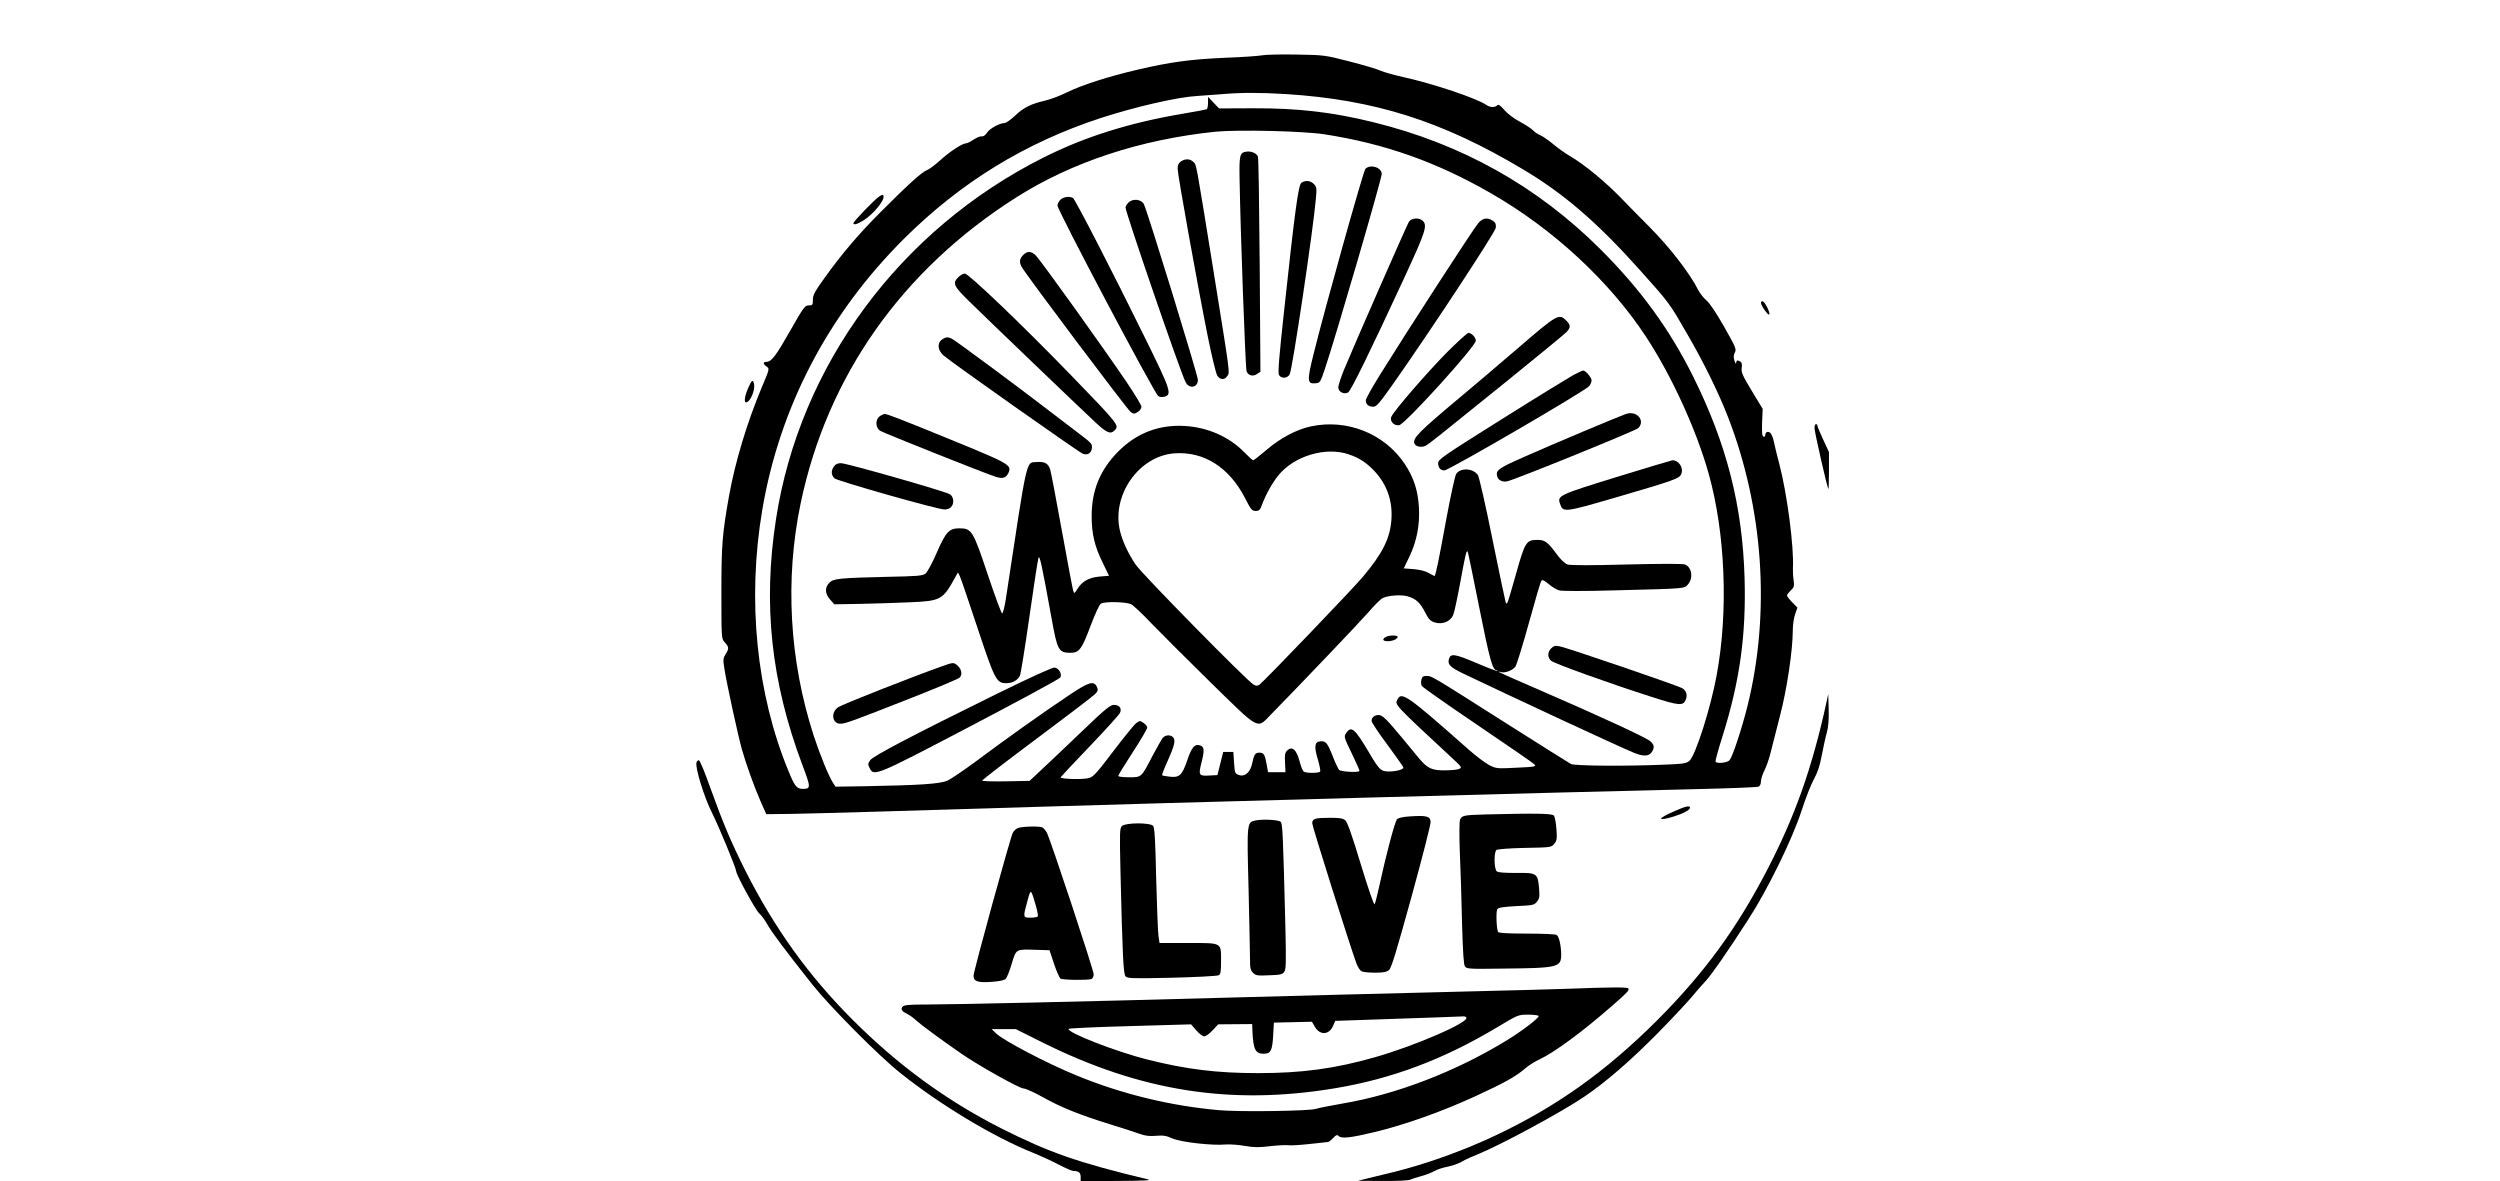 <?xml version="1.0" encoding="UTF-8" standalone="yes"?>
<svg version="1.0" xmlns="http://www.w3.org/2000/svg" width="100%" height="100mm" viewBox="0 0 800 816" preserveAspectRatio="xMidYMid meet">
  <g transform="translate(0,816) scale(0.1,-0.1)" fill="#000000" stroke="none">
    <path d="M4085 7778 c-27 -5 -142 -13 -255 -17 -244 -11 -377 -29 -605 -82
-203 -47 -392 -108 -496 -160 -42 -21 -107 -45 -144 -54 -99 -23 -148 -47
-208 -104 -30 -28 -62 -51 -73 -51 -35 -1 -103 -38 -121 -67 -12 -18 -25 -27
-36 -25 -10 2 -35 -8 -56 -22 -20 -14 -44 -26 -52 -26 -26 0 -113 -57 -179
-117 -36 -33 -78 -64 -93 -69 -32 -11 -134 -103 -319 -289 -152 -152 -270
-291 -385 -452 -70 -97 -83 -121 -83 -154 0 -36 -2 -39 -29 -39 -26 0 -35 -12
-126 -172 -100 -177 -131 -218 -166 -218 -25 0 -24 -15 2 -33 20 -14 20 -16
-34 -143 -102 -244 -183 -512 -226 -749 -47 -264 -53 -339 -53 -668 0 -302 1
-319 19 -340 34 -37 35 -46 12 -83 -20 -34 -21 -39 -9 -112 16 -101 94 -458
119 -547 30 -107 87 -264 130 -362 l39 -88 173 2 c176 3 802 21 1674 48 764
24 3711 103 4615 124 206 5 383 12 393 16 10 4 17 18 17 36 0 16 11 50 24 76
14 27 34 84 44 128 11 44 40 159 65 255 47 180 87 450 87 584 0 36 7 86 16
112 l16 46 -36 37 c-20 20 -36 41 -36 47 0 6 12 21 26 35 23 21 25 29 20 69
-4 25 -6 63 -5 85 8 145 -40 513 -93 715 -17 63 -34 135 -39 160 -5 24 -16 51
-23 58 -16 16 -36 8 -36 -14 0 -9 -6 -14 -12 -11 -10 3 -12 29 -10 98 l4 94
-75 124 c-65 108 -74 129 -70 159 4 23 1 37 -8 43 -21 13 -29 11 -30 -8 -1
-10 -6 -3 -12 15 -7 24 -7 39 3 57 12 22 6 36 -74 177 -54 95 -100 164 -122
182 -19 16 -44 47 -56 70 -60 119 -196 295 -337 437 -81 81 -159 161 -176 179
-122 128 -271 252 -380 315 -27 16 -77 51 -110 79 -33 27 -73 55 -90 62 -17 7
-39 22 -50 34 -10 11 -50 37 -87 57 -40 21 -86 55 -109 81 -30 35 -42 43 -51
34 -16 -16 -49 -15 -75 3 -64 45 -368 147 -572 192 -63 14 -135 34 -160 45
-25 12 -122 40 -216 64 -166 43 -174 44 -360 47 -104 2 -212 0 -240 -5z m165
-268 c611 -39 1076 -186 1633 -518 283 -168 516 -368 809 -696 208 -232 204
-227 333 -451 114 -197 213 -400 279 -570 243 -629 292 -1345 135 -1985 -40
-161 -105 -359 -126 -382 -16 -18 -87 -26 -97 -10 -2 4 19 84 49 177 119 380
163 695 152 1090 -14 498 -124 929 -356 1395 -163 327 -364 603 -642 880 -436
434 -956 725 -1564 875 -287 71 -524 98 -835 97 l-234 -1 -38 40 -38 40 0 -40
c0 -22 -4 -42 -8 -45 -5 -3 -78 -17 -163 -31 -372 -63 -678 -159 -965 -303
-992 -498 -1685 -1435 -1849 -2500 -91 -589 -34 -1119 182 -1696 60 -158 60
-166 2 -166 -40 0 -55 18 -98 124 -221 536 -286 1180 -181 1801 120 712 456
1354 979 1875 393 391 837 663 1358 834 240 78 530 145 668 153 44 3 118 8
165 12 133 12 271 12 450 1z m265 -278 c419 -65 776 -192 1151 -408 427 -245
818 -607 1069 -989 178 -271 348 -642 434 -948 115 -410 137 -951 55 -1392
-41 -226 -146 -554 -188 -591 -21 -18 -41 -22 -176 -27 -254 -11 -618 -9 -643
5 -12 6 -213 133 -447 281 -521 331 -514 327 -550 327 -24 0 -31 -5 -36 -27
-4 -14 -2 -33 3 -42 5 -9 179 -131 386 -271 207 -140 384 -262 392 -271 15
-15 4 -17 -124 -23 -136 -7 -141 -6 -188 18 -26 13 -91 62 -143 108 -418 370
-462 401 -490 348 -21 -40 -37 -23 404 -433 36 -34 39 -40 24 -48 -10 -6 -53
-11 -95 -11 -94 -2 -125 12 -182 79 -22 27 -73 89 -114 138 -117 141 -142 165
-169 165 -28 0 -48 -17 -48 -41 0 -9 49 -84 110 -165 60 -82 110 -152 110
-157 0 -13 -50 -27 -99 -27 -57 0 -67 9 -141 135 -96 162 -121 183 -156 130
-16 -25 -15 -29 40 -142 31 -64 55 -118 52 -120 -11 -12 -129 -4 -141 8 -6 8
-27 51 -44 96 -37 93 -48 106 -88 101 -37 -4 -41 -38 -13 -129 11 -38 18 -74
15 -79 -7 -12 -95 -13 -113 -1 -7 4 -20 34 -28 67 -23 87 -53 113 -89 77 -13
-13 -16 -31 -13 -82 l3 -66 -60 0 -60 0 -10 55 c-12 68 -20 80 -50 80 -29 0
-37 -12 -50 -74 -13 -62 -50 -95 -92 -80 -27 9 -28 13 -33 84 l-5 75 -35 0
-35 0 -20 -80 -20 -80 -58 -3 c-70 -4 -74 3 -53 86 22 84 21 111 -6 121 -38
15 -60 -9 -91 -100 -35 -105 -55 -123 -121 -115 -27 3 -51 7 -53 10 -3 2 14
46 37 96 48 108 57 144 40 165 -17 20 -53 19 -72 -2 -8 -10 -41 -67 -73 -128
-77 -148 -73 -145 -162 -145 -40 0 -73 4 -73 9 0 6 45 79 100 164 55 84 100
161 100 170 0 9 -12 24 -26 33 -24 16 -27 16 -50 -2 -14 -10 -85 -98 -158
-194 -110 -145 -138 -177 -167 -185 -38 -12 -202 -8 -197 5 2 4 92 101 201
214 109 114 203 218 209 231 14 32 -4 55 -43 55 -24 0 -62 -31 -214 -177 -102
-98 -227 -216 -277 -263 l-91 -85 -163 -3 c-90 -2 -164 1 -164 5 0 5 170 136
378 291 208 155 389 293 402 307 20 21 22 28 12 50 -21 45 -57 33 -198 -62
-178 -119 -438 -304 -629 -447 -88 -65 -180 -128 -205 -139 -50 -23 -191 -32
-574 -39 l-199 -3 -16 24 c-31 47 -90 191 -135 328 -169 521 -200 1081 -90
1607 184 879 701 1612 1489 2112 384 244 857 400 1376 454 152 15 607 5 754
-18z"/>
    <path d="M3973 7112 c-44 -7 -48 -25 -45 -191 6 -361 40 -1296 48 -1324 9 -30
42 -41 71 -22 l25 17 -5 731 c-3 403 -8 742 -12 754 -8 24 -47 41 -82 35z"/>
    <path d="M3522 7044 c-16 -11 -22 -25 -22 -50 0 -40 137 -803 209 -1162 27
-133 56 -254 65 -267 20 -31 51 -32 70 -2 17 27 21 -3 -99 742 -121 750 -114
714 -136 736 -23 23 -57 24 -87 3z"/>
    <path d="M4797 6993 c-15 -18 -281 -967 -358 -1280 -46 -184 -44 -207 14 -201
31 3 33 6 64 98 77 229 393 1314 393 1348 0 46 -80 70 -113 35z"/>
    <path d="M4355 6897 c-21 -16 -45 -192 -120 -890 -34 -312 -43 -422 -35 -437
15 -27 56 -26 74 3 18 28 163 1001 181 1213 7 75 6 83 -14 103 -24 24 -59 27
-86 8z"/>
    <path d="M2690 6780 c-11 -11 -20 -29 -20 -40 0 -33 667 -1294 696 -1316 9 -7
26 -9 42 -5 55 15 46 43 -136 412 -217 442 -479 951 -495 961 -22 14 -67 8
-87 -12z"/>
    <path d="M3161 6761 c-12 -12 -21 -27 -21 -34 0 -35 379 -1138 415 -1207 26
-50 85 -38 85 16 0 31 -346 1157 -373 1213 -17 35 -77 41 -106 12z"/>
    <path d="M5098 6628 c-15 -24 -383 -863 -450 -1026 -21 -52 -38 -105 -38 -118
0 -31 38 -51 67 -36 20 11 147 270 395 806 140 304 155 348 122 380 -24 24
-79 21 -96 -6z"/>
    <path d="M5573 6613 c-47 -61 -477 -724 -676 -1044 -53 -85 -97 -164 -97 -175
0 -28 19 -44 51 -44 24 0 42 22 152 178 267 381 691 1027 695 1058 3 24 -1 35
-19 48 -40 27 -74 20 -106 -21z"/>
    <path d="M2432 6397 c-25 -26 -27 -48 -10 -80 26 -50 732 -989 754 -1004 22
-14 26 -14 49 1 14 9 25 25 25 36 0 10 -44 83 -97 162 -160 237 -588 834 -631
881 -31 33 -61 35 -90 4z"/>
    <path d="M1985 6245 c-42 -41 -33 -61 73 -165 116 -114 764 -736 874 -838 78
-73 104 -84 132 -56 35 34 30 40 -298 379 -337 348 -710 705 -736 705 -11 0
-32 -11 -45 -25z"/>
    <path d="M5848 5752 c-139 -119 -318 -272 -398 -338 -282 -236 -328 -282 -314
-318 9 -22 47 -30 76 -16 28 15 54 36 558 443 217 176 405 330 418 344 28 31
28 48 -3 78 -50 51 -62 44 -337 -193z"/>
    <path d="M5358 5723 c-136 -138 -361 -398 -381 -441 -15 -31 20 -68 55 -59 45
12 528 545 528 583 0 23 -29 54 -51 54 -8 0 -76 -62 -151 -137z"/>
    <path d="M1872 5814 c-35 -24 -30 -75 11 -110 53 -47 934 -668 962 -679 34
-12 59 4 63 41 2 25 -6 35 -65 80 -37 29 -140 107 -228 174 -214 165 -645 484
-672 498 -29 16 -44 15 -71 -4z"/>
    <path d="M6234 5569 c-32 -18 -256 -155 -496 -306 -402 -252 -438 -277 -438
-302 0 -32 16 -51 43 -51 30 0 968 546 1000 582 9 11 17 29 17 40 0 19 -41 68
-58 68 -5 0 -36 -14 -68 -31z"/>
    <path d="M6600 5301 c-42 -14 -503 -207 -698 -294 -187 -82 -206 -96 -194
-139 6 -26 39 -41 70 -33 59 13 887 350 904 367 51 51 -8 122 -82 99z"/>
    <path d="M1442 5284 c-32 -22 -30 -78 2 -100 24 -15 700 -285 796 -317 51 -17
75 -10 92 28 23 51 2 63 -364 213 -368 151 -474 192 -492 192 -6 0 -22 -7 -34
-16z"/>
    <path d="M4420 5214 c-97 -20 -215 -83 -308 -164 -45 -38 -85 -70 -90 -70 -4
0 -32 25 -62 56 -105 107 -251 171 -409 181 -179 11 -335 -49 -461 -176 -126
-127 -184 -269 -184 -446 0 -124 21 -212 78 -326 l42 -87 -62 -5 c-74 -6 -123
-32 -155 -84 -23 -36 -23 -36 -31 -12 -4 13 -39 200 -78 414 -39 215 -75 405
-81 423 -13 40 -38 54 -91 50 -77 -6 -63 57 -214 -941 -10 -65 -21 -106 -27
-104 -6 2 -50 122 -99 268 -101 303 -111 319 -196 319 -71 0 -93 -24 -157
-170 -31 -72 -64 -132 -77 -143 -20 -15 -55 -18 -258 -22 -338 -8 -378 -12
-406 -41 -33 -32 -31 -76 5 -116 l29 -33 179 3 c98 2 253 7 344 11 213 9 227
17 312 172 l19 34 13 -25 c7 -14 61 -173 121 -354 121 -365 132 -386 201 -386
41 0 76 19 93 51 6 11 35 192 65 402 30 210 58 395 63 410 8 30 22 -34 92
-420 39 -217 48 -233 131 -233 59 0 78 26 138 188 33 86 61 147 72 152 28 16
176 12 208 -5 15 -7 79 -67 140 -132 62 -64 245 -247 406 -405 343 -336 322
-325 414 -230 207 211 617 641 679 712 40 47 84 91 97 97 35 19 125 26 171 14
59 -16 90 -44 124 -112 25 -49 36 -60 68 -70 53 -15 107 7 126 53 8 18 30 123
50 232 35 190 41 215 50 205 2 -2 38 -176 80 -387 71 -357 92 -432 119 -432 6
0 8 -2 5 -5 -2 -3 -69 22 -147 56 -145 61 -174 66 -186 28 -12 -38 5 -57 93
-100 327 -157 1101 -517 1185 -550 64 -26 102 -25 121 3 22 31 20 51 -7 76
-25 24 -347 173 -772 357 -148 64 -272 119 -275 122 -3 4 3 3 12 0 27 -10 85
12 102 38 9 14 51 150 93 302 42 153 80 284 86 290 7 10 19 4 50 -22 22 -19
55 -39 73 -44 20 -5 171 -6 371 0 515 13 492 11 520 43 37 44 25 118 -22 136
-16 6 -161 6 -403 0 -252 -7 -387 -6 -408 0 -20 7 -47 33 -78 75 -58 79 -79
95 -129 95 -79 0 -87 -12 -152 -245 -26 -93 -51 -177 -55 -185 -8 -13 -9 -13
-14 0 -3 8 -44 203 -91 434 -46 230 -92 430 -100 443 -33 49 -121 54 -151 8
-8 -13 -39 -155 -69 -317 -51 -280 -73 -388 -81 -388 -1 0 -19 10 -39 21 -24
14 -60 23 -105 27 l-68 5 39 81 c51 105 73 221 66 341 -7 118 -36 206 -98 300
-141 210 -399 313 -649 259z m262 -193 c74 -25 124 -58 180 -118 85 -92 124
-205 115 -333 -9 -129 -62 -235 -197 -395 -71 -85 -681 -720 -713 -744 -15
-11 -23 -11 -42 -1 -43 23 -770 763 -814 828 -51 75 -88 154 -107 225 -66 249
125 527 375 545 202 14 376 -96 485 -306 42 -83 50 -92 75 -92 25 0 31 6 46
48 24 65 71 149 112 199 110 134 327 198 485 144z"/>
    <path d="M6535 4865 c-402 -124 -413 -129 -393 -186 21 -61 27 -60 388 45 404
118 438 130 450 162 17 42 -18 95 -62 94 -7 -1 -179 -52 -383 -115z"/>
    <path d="M1126 4938 c-22 -30 -20 -61 4 -83 22 -19 712 -215 760 -215 16 0 36
7 44 16 24 24 20 71 -7 89 -31 20 -713 215 -753 215 -23 0 -38 -7 -48 -22z"/>
    <path d="M4938 3759 c-27 -15 -21 -29 13 -29 34 0 69 15 69 30 0 13 -60 12
-82 -1z"/>
    <path d="M6081 3681 c-26 -26 -27 -63 -1 -86 21 -19 407 -158 699 -251 186
-60 215 -62 232 -17 12 32 4 60 -24 78 -27 17 -798 281 -849 290 -29 6 -40 3
-57 -14z"/>
    <path d="M1870 3556 c-194 -68 -687 -263 -714 -281 -54 -36 -44 -115 14 -115
34 0 84 18 495 180 171 67 318 129 328 138 22 20 15 59 -15 85 -26 22 -29 21
-108 -7z"/>
    <path d="M2250 3366 c-587 -289 -851 -428 -873 -457 -17 -24 -18 -30 -5 -55
29 -60 39 -56 701 291 334 175 612 325 617 335 13 24 -11 64 -40 68 -16 1
-160 -64 -400 -182z"/>
    <path d="M1436 6801 c-31 -21 -176 -171 -176 -183 0 -15 27 -7 71 20 67 43
144 136 137 166 -3 14 -7 13 -32 -3z"/>
    <path d="M7530 6068 c0 -20 53 -94 58 -80 5 16 -30 85 -45 90 -7 2 -13 -2 -13
-10z"/>
    <path d="M532 5477 c-23 -53 -29 -97 -14 -97 29 0 66 88 55 130 -8 31 -16 24
-41 -33z"/>
    <path d="M7900 5203 c0 -27 88 -414 96 -422 2 -2 4 54 4 126 l0 130 -40 86
c-22 47 -40 90 -40 96 0 6 -4 11 -10 11 -5 0 -10 -12 -10 -27z"/>
    <path d="M7982 3305 c-99 -452 -216 -783 -408 -1153 -212 -409 -434 -713 -763
-1043 -348 -347 -687 -590 -1103 -788 -224 -107 -489 -203 -718 -259 -69 -17
-152 -37 -185 -45 l-60 -15 173 -1 c95 -1 180 3 190 9 9 5 44 16 77 25 33 9
74 25 90 35 17 10 56 23 88 29 31 6 76 21 100 35 23 14 76 38 117 54 148 60
570 287 726 393 148 99 323 251 505 435 102 104 209 218 239 254 29 36 73 85
96 110 44 47 145 193 297 428 133 205 304 555 367 749 28 87 67 186 86 220 25
45 41 92 54 163 11 56 26 127 35 158 11 40 15 89 13 162 l-3 105 -13 -60z"/>
    <path d="M176 2892 c-11 -33 53 -240 105 -343 49 -98 169 -388 169 -408 0 -24
133 -267 158 -290 15 -13 41 -48 57 -77 30 -54 125 -181 309 -413 122 -154
461 -496 611 -615 274 -219 645 -442 915 -550 52 -21 133 -58 178 -82 46 -24
92 -44 102 -44 36 0 50 -12 50 -41 l0 -29 253 1 c184 1 241 4 212 11 -482 115
-684 186 -1015 353 -381 193 -716 439 -1030 754 -302 303 -534 627 -734 1021
-102 203 -154 326 -249 589 -34 96 -67 176 -74 178 -6 2 -14 -5 -17 -15z"/>
    <path d="M6933 2556 c-121 -52 -124 -73 -5 -37 67 21 112 45 112 61 0 17 -31
10 -107 -24z"/>
    <path d="M5620 2533 c-141 -4 -158 -7 -169 -37 -5 -13 -6 -113 -1 -232 5 -115
12 -334 15 -486 6 -202 11 -282 20 -295 12 -17 33 -18 247 -15 402 4 418 8
418 100 -1 61 -15 123 -32 133 -7 5 -99 9 -205 9 -132 0 -194 4 -199 11 -11
19 -16 143 -5 158 7 11 43 16 131 21 114 5 124 7 142 30 18 22 20 35 15 94 -9
103 -15 107 -159 105 -80 0 -123 3 -133 11 -19 16 -21 133 -2 148 7 5 92 12
195 14 182 3 184 4 204 28 18 22 20 35 15 103 -3 43 -11 84 -17 92 -13 15
-118 17 -480 8z"/>
    <path d="M5108 2520 c-50 -3 -83 -10 -92 -20 -15 -15 -75 -242 -122 -458 -14
-63 -28 -121 -33 -129 -4 -9 -40 95 -95 274 -61 203 -93 293 -108 306 -16 13
-38 17 -102 17 -108 0 -126 -6 -126 -38 0 -22 256 -832 306 -970 9 -23 24 -47
34 -52 10 -6 52 -10 93 -10 57 0 80 4 97 18 17 14 48 116 156 507 74 269 134
502 132 519 -4 37 -28 43 -140 36z"/>
    <path d="M4040 2492 c-62 -12 -62 -12 -50 -469 5 -224 10 -443 10 -485 0 -66
3 -81 21 -99 19 -19 30 -21 111 -17 76 2 92 6 104 23 13 17 14 60 9 290 -17
677 -20 734 -33 747 -14 14 -119 20 -172 10z"/>
    <path d="M3115 2453 c-15 -15 -16 -44 -10 -307 14 -589 20 -713 35 -731 13
-15 40 -16 319 -10 168 4 314 12 324 17 14 7 17 23 17 96 0 133 11 127 -227
127 l-198 0 -7 45 c-4 25 -11 203 -16 396 -6 270 -11 355 -21 368 -20 24 -192
23 -216 -1z"/>
    <path d="M2394 2438 c-12 -5 -27 -20 -33 -32 -18 -36 -271 -956 -271 -987 0
-40 30 -50 130 -42 54 4 84 11 94 22 7 9 26 55 40 103 31 103 27 100 166 96
l95 -3 31 -94 c17 -51 38 -97 45 -102 16 -10 189 -12 213 -3 9 3 16 18 16 33
0 29 -297 926 -323 977 -9 17 -24 34 -32 38 -26 10 -148 6 -171 -6z m127 -537
c10 -35 16 -68 13 -72 -3 -5 -25 -9 -50 -9 -53 0 -53 1 -22 114 24 89 23 90
59 -33z"/>
    <path d="M6200 1329 c-107 -4 -406 -12 -665 -18 -653 -16 -1149 -29 -1785 -46
-821 -23 -1805 -45 -1981 -45 -125 0 -159 -3 -169 -15 -15 -18 -7 -31 33 -51
18 -9 46 -29 62 -45 30 -28 174 -134 310 -228 120 -83 402 -241 430 -241 14 0
75 -27 135 -61 125 -70 250 -120 458 -185 81 -25 173 -54 205 -66 44 -16 71
-19 118 -15 50 4 70 1 112 -18 58 -26 277 -51 370 -42 28 2 88 -2 132 -10 65
-11 98 -11 172 -2 51 6 107 9 124 7 18 -3 84 1 148 8 64 7 121 13 128 14 7 0
24 12 37 27 20 22 28 25 38 15 20 -20 79 -14 250 27 210 51 461 140 692 246
203 93 285 139 348 194 24 21 69 49 100 63 100 46 302 195 503 372 101 88 117
105 109 117 -6 10 -123 9 -414 -2z m-206 -188 c7 -11 -113 -103 -219 -168
-351 -215 -762 -374 -1135 -437 -85 -15 -168 -31 -185 -37 -44 -15 -527 -22
-669 -9 -339 30 -673 112 -985 240 -207 85 -504 241 -556 291 l-30 29 84 0 83
0 186 -93 c678 -337 1301 -435 2017 -316 397 66 754 200 1128 425 139 83 141
84 208 84 37 0 70 -4 73 -9z m-499 -11 c20 -33 -351 -194 -631 -274 -277 -79
-502 -110 -809 -110 -283 0 -494 26 -765 94 -218 55 -564 190 -542 212 4 4
196 13 427 19 l418 12 36 -42 c20 -23 45 -41 55 -41 11 0 36 19 58 42 l38 41
118 1 117 1 2 -55 c6 -121 21 -150 77 -150 49 0 60 21 66 124 l5 91 131 3 132
3 20 -35 c36 -61 100 -57 127 9 l14 32 233 8 c453 15 633 22 650 23 9 1 20 -2
23 -8z"/>
  </g>
</svg>